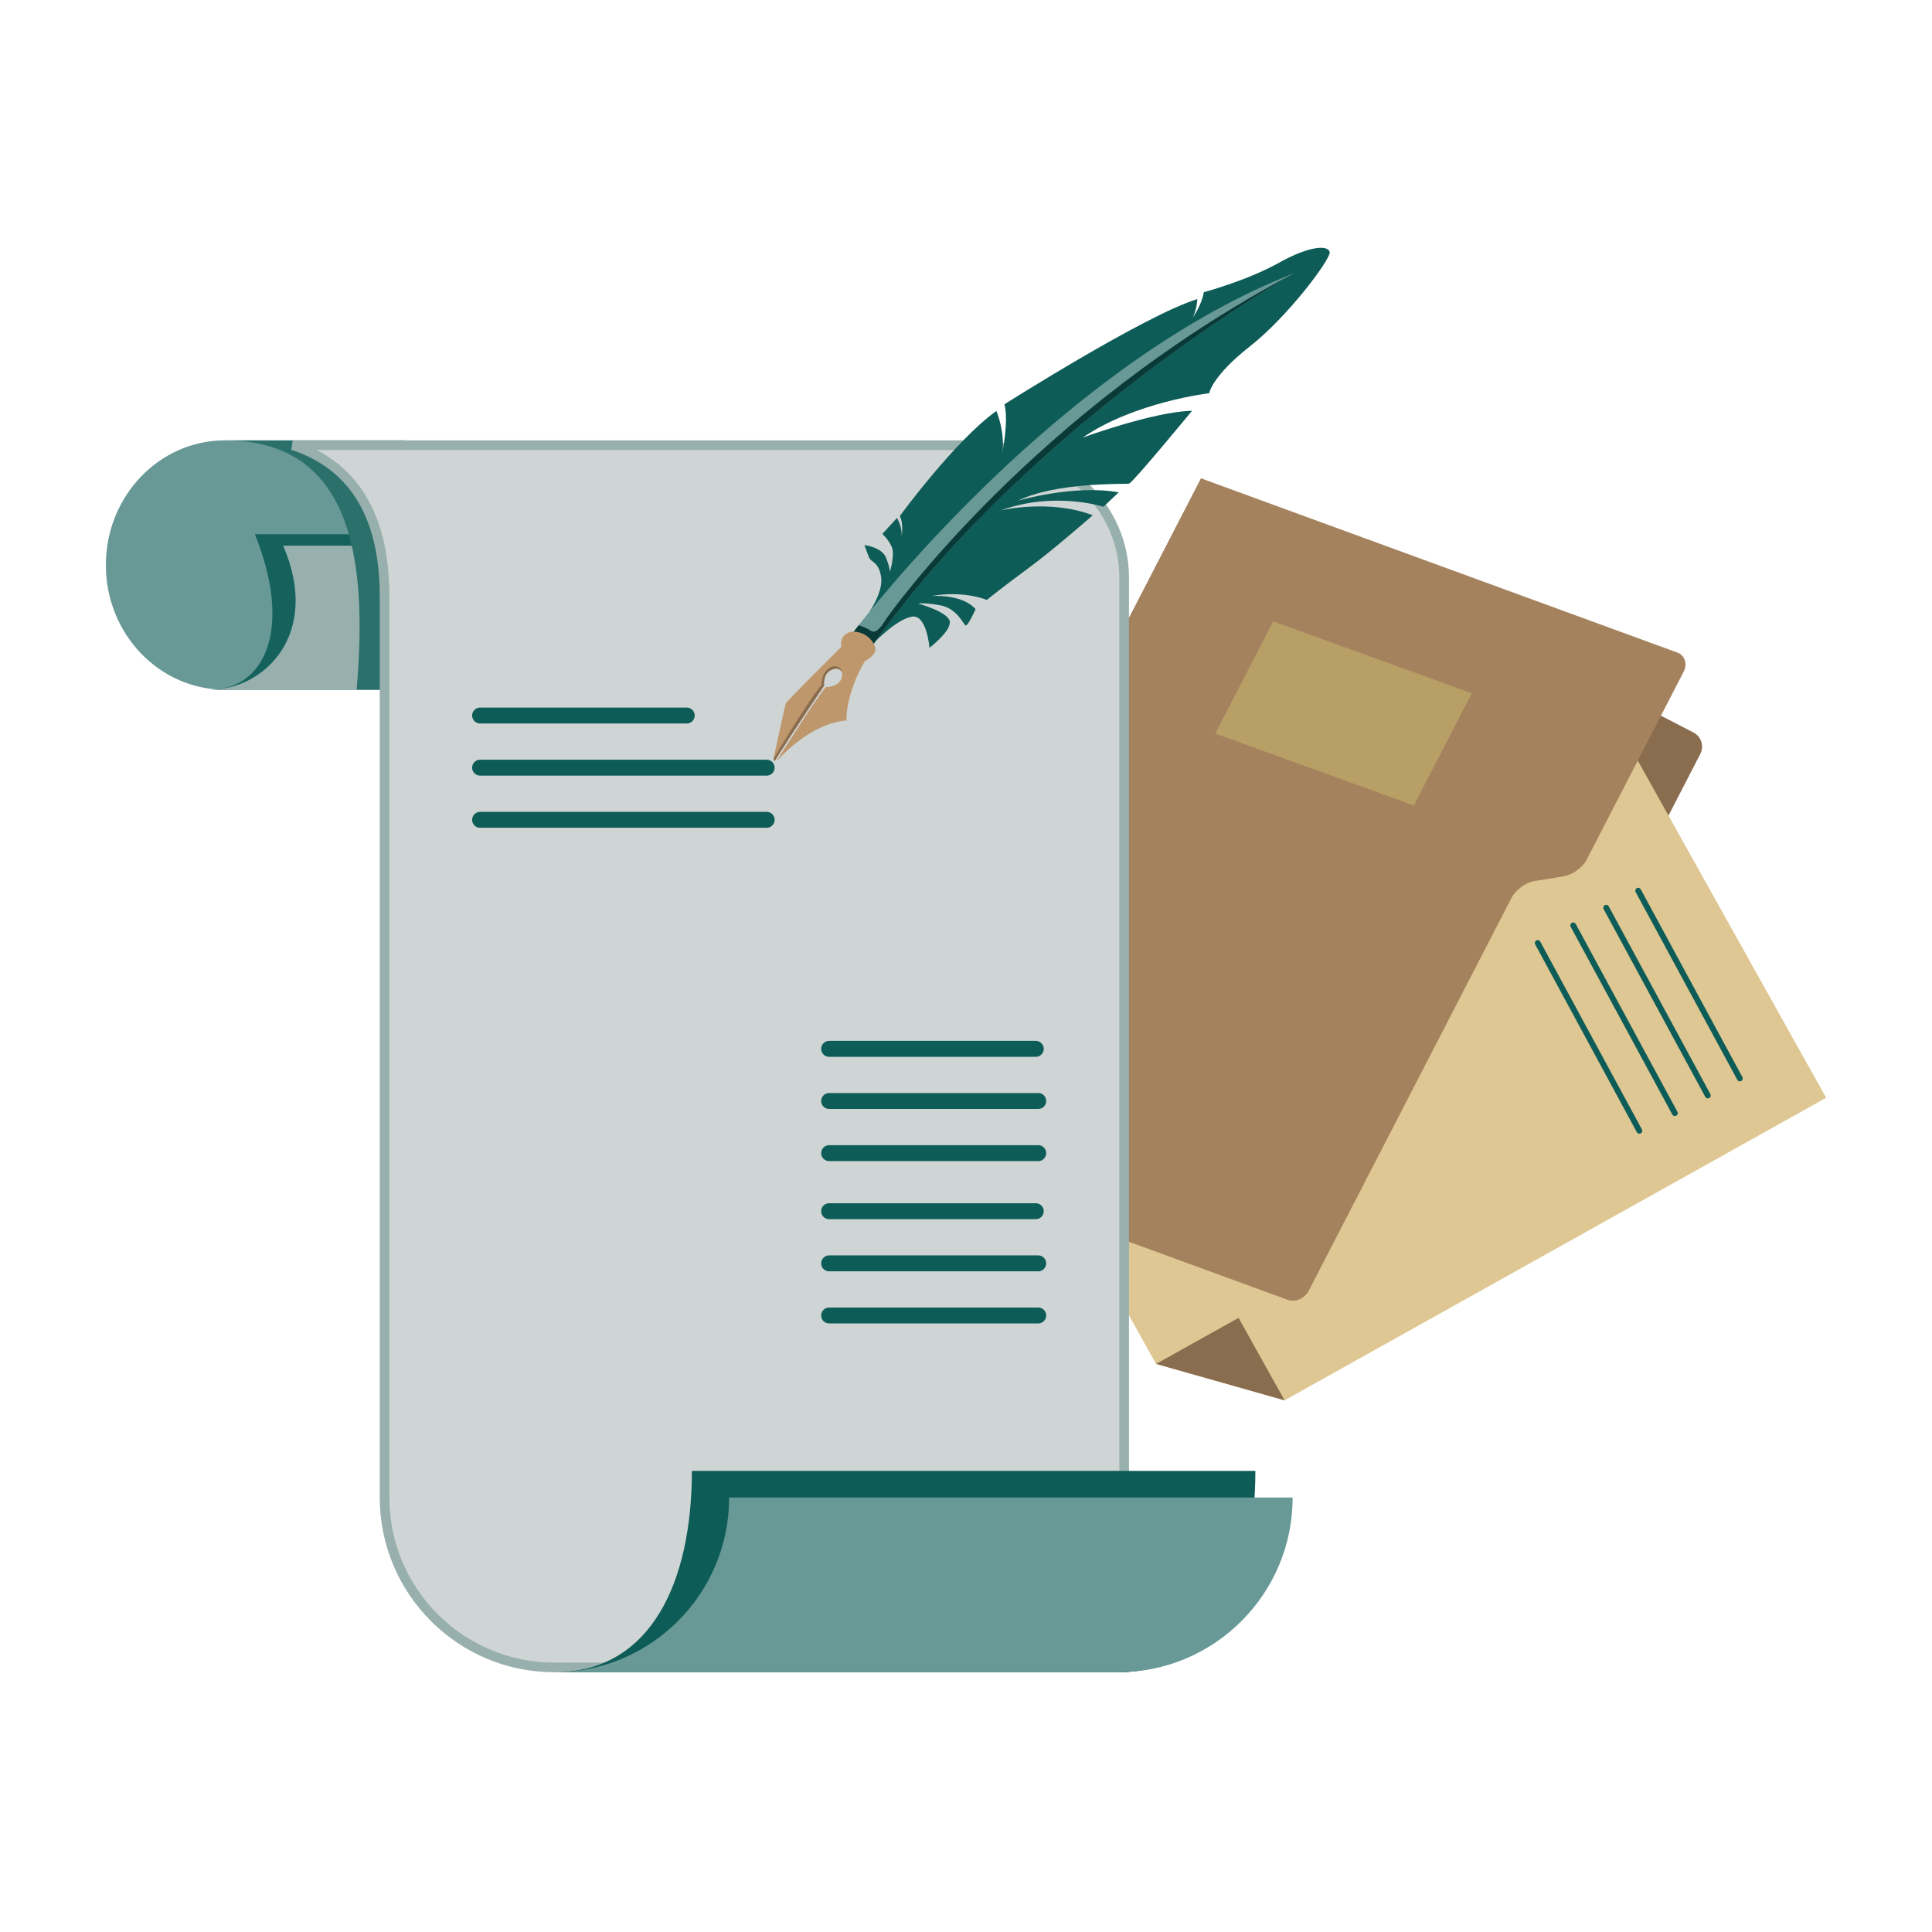 <svg width="1000" height="1000" viewBox="0 0 1000 1000" fill="none" xmlns="http://www.w3.org/2000/svg">
<g clip-path="url(#clip0_3862_82058)">
<mask id="mask0_3862_82058" style="mask-type:luminance" maskUnits="userSpaceOnUse" x="0" y="0" width="1000" height="1000">
<path d="M1000 0H0V1000H1000V0Z" fill="white"></path>
</mask>
<g mask="url(#mask0_3862_82058)">
<path d="M444.216 591.471L674.098 710.109C678.146 712.196 683.121 710.606 685.216 706.56L790.176 503.177C792.263 499.129 797.652 495.729 802.203 495.583L817.852 495.088C822.403 494.942 827.792 491.543 829.879 487.494L880.073 390.243C882.16 386.194 880.58 381.213 876.523 379.124L621.682 247.607L444.216 591.471Z" fill="#8A6D4F"></path>
<path d="M945.205 568.214L823.383 350.139L500.396 530.568L598.386 705.966L664.904 724.803L945.205 568.214Z" fill="#DEC792"></path>
<path d="M641.064 682.127L664.904 724.804L598.386 705.967L641.064 682.127Z" fill="#8A6D4F"></path>
<path d="M444.217 591.474L666.548 672.798C670.466 674.225 675.335 672.111 677.424 668.054L782.383 464.672C784.47 460.623 789.767 456.754 794.204 456.039L809.454 453.563C813.89 452.848 819.187 448.979 821.274 444.931L871.46 347.677C873.547 343.629 872.07 339.189 868.154 337.753L621.676 247.6L444.217 591.474Z" fill="#A5825E"></path>
<path d="M731.818 416.911L629.024 379.688L659.003 321.611L761.789 358.832L731.818 416.911Z" fill="#B89F66"></path>
<path d="M208.41 292.456C208.41 328.097 150.52 356.991 116.465 356.991C82.409 356.991 54.795 328.097 54.795 292.456C54.795 256.816 82.409 227.922 116.465 227.922C223.098 227.922 208.41 256.816 208.41 292.456Z" fill="#689996"></path>
<path opacity="0.91" d="M131.95 276.529C151.86 326.146 136.646 356.981 108.743 356.981H271.656C299.55 356.981 294.863 320.951 294.863 276.529H131.95Z" fill="#0E5C57"></path>
<path d="M146.545 282.42C166.455 328.401 136.646 356.981 108.743 356.981H271.656C299.55 356.981 309.458 323.595 309.458 282.42H146.545Z" fill="#98B0AD"></path>
<path d="M184.585 356.982C190.484 288.473 181.822 227.922 116.143 227.922H209.097V356.982H184.585Z" fill="#2C706C"></path>
<path d="M176.793 245.015C169.781 238.418 161.288 233.619 151.523 230.422H503.129C551.849 230.422 581.853 263.513 581.853 298.703V863.053H286.981C238.414 863.053 199.061 823.684 199.061 775.134V308.747C199.061 279.656 191.321 258.682 176.793 245.015Z" fill="#CFD5D4" stroke="#98B0AD" stroke-width="5"></path>
<path d="M649.777 761.326C649.777 818.885 628.596 865.553 578.649 865.553H286.981C336.928 865.553 358.109 818.885 358.109 761.326H649.777Z" fill="#0E5C57"></path>
<path d="M669.068 775.133C669.068 825.063 628.596 865.552 578.649 865.552H286.981C336.928 865.552 377.4 825.063 377.4 775.133H669.068Z" fill="#689996"></path>
<path d="M355.456 374.484H248.5C246.22 374.484 244.372 372.635 244.372 370.355C244.372 368.075 246.22 366.229 248.5 366.229H355.456C357.736 366.229 359.583 368.075 359.583 370.355C359.583 372.635 357.736 374.484 355.456 374.484Z" fill="#0E5C57"></path>
<path d="M396.826 401.478H248.5C246.22 401.478 244.372 399.63 244.372 397.35C244.372 395.07 246.22 393.223 248.5 393.223H396.826C399.106 393.223 400.954 395.07 400.954 397.35C400.954 399.622 399.106 401.478 396.826 401.478Z" fill="#0E5C57"></path>
<path d="M396.826 428.464H248.5C246.22 428.464 244.372 426.617 244.372 424.337C244.372 422.057 246.22 420.209 248.5 420.209H396.826C399.106 420.209 400.954 422.057 400.954 424.337C400.954 426.608 399.106 428.464 396.826 428.464Z" fill="#0E5C57"></path>
<path d="M536.117 547.015H429.161C426.881 547.015 425.034 545.167 425.034 542.887C425.034 540.607 426.881 538.76 429.161 538.76H536.117C538.397 538.76 540.245 540.607 540.245 542.887C540.245 545.167 538.397 547.015 536.117 547.015Z" fill="#0E5C57"></path>
<path d="M537.38 574.003H429.161C426.881 574.003 425.034 572.156 425.034 569.876C425.034 567.596 426.881 565.748 429.161 565.748H537.38C539.66 565.748 541.516 567.596 541.516 569.876C541.507 572.156 539.66 574.003 537.38 574.003Z" fill="#0E5C57"></path>
<path d="M537.38 600.99H429.161C426.881 600.99 425.034 599.142 425.034 596.862C425.034 594.582 426.881 592.734 429.161 592.734H537.38C539.66 592.734 541.516 594.582 541.516 596.862C541.507 599.142 539.66 600.99 537.38 600.99Z" fill="#0E5C57"></path>
<path d="M536.117 631.052H429.161C426.881 631.052 425.034 629.205 425.034 626.925C425.034 624.645 426.881 622.797 429.161 622.797H536.117C538.397 622.797 540.245 624.645 540.245 626.925C540.245 629.205 538.397 631.052 536.117 631.052Z" fill="#0E5C57"></path>
<path d="M537.38 658.039H429.161C426.881 658.039 425.034 656.191 425.034 653.911C425.034 651.631 426.881 649.783 429.161 649.783H537.38C539.66 649.783 541.516 651.631 541.516 653.911C541.507 656.191 539.66 658.039 537.38 658.039Z" fill="#0E5C57"></path>
<path d="M537.38 685.025H429.161C426.881 685.025 425.034 683.177 425.034 680.897C425.034 678.617 426.881 676.77 429.161 676.77H537.38C539.66 676.77 541.516 678.617 541.516 680.897C541.507 683.177 539.66 685.025 537.38 685.025Z" fill="#0E5C57"></path>
<path d="M450.062 316.603C450.062 316.603 457.325 306.186 456.046 298.465C454.766 290.743 450.935 291.057 449.943 288.803C448.951 286.548 447.443 282.124 447.443 282.124C447.443 282.124 456.503 283.217 458.639 288.718C460.775 294.227 460.597 296.058 460.597 296.058C460.597 296.058 463.436 286.836 461.453 282.793C459.47 278.75 456.698 276.369 456.698 276.369L464.284 268.096C464.284 268.096 467.251 273.08 466.623 277.971C466.623 277.971 467.895 271.597 465.767 267.071C465.767 267.071 494.22 228.099 515.74 212.699C515.74 212.699 520.504 224.005 518.707 234.973C518.707 234.973 522.207 217.894 519.91 209.249C519.91 209.249 592.412 163.26 619.738 154.792C619.738 154.792 619.543 160.039 617.416 164.285C617.416 164.285 622.043 157.844 623.094 151.241C623.094 151.241 645.64 145.172 661.964 136.027C678.289 126.882 687.612 126.932 688.239 130.501C688.866 134.069 666.66 163.819 646.937 179.296C627.214 194.772 625.866 203.536 625.866 203.536C625.866 203.536 587.149 208.088 560.501 226.455C560.501 226.455 597.514 212.944 617 212.631C617 212.631 586.352 249.831 584.445 250.297C582.538 250.772 547.389 249.272 526.852 259.163C526.852 259.163 556.051 250.602 579.071 254.84L571.121 262.299C571.121 262.299 545.999 254.094 518.046 264.155C518.046 264.155 543.456 258.171 565.595 266.715C565.595 266.715 545.372 284.48 532.082 294.244C518.792 304.008 510.757 310.534 510.757 310.534C510.757 310.534 499.441 305.491 481.964 308.509C481.964 308.509 497.992 307.195 504.959 315.323C504.959 315.323 500.882 324.435 499.73 323.723C498.568 323.011 495.339 314.789 486.516 313.272C477.693 311.755 475.345 312.424 475.345 312.424C475.345 312.424 491.593 316.9 491.635 322.07C491.678 327.24 481.091 335.309 481.091 335.309C481.091 335.309 479.752 317.815 471.946 319.188C464.14 320.553 452.977 332.088 452.977 332.088L450.062 316.603Z" fill="#0E5C57"></path>
<path d="M670.094 141.281C670.077 141.29 670.06 141.298 670.043 141.307C666.915 143.07 533.168 218.953 451.139 334.715L441.138 327.909C441.138 327.909 442.282 326.375 444.477 323.586C463.065 299.914 557.103 185.398 670.094 141.281Z" fill="#689996"></path>
<path d="M670.043 141.314C666.915 143.077 533.168 218.961 451.139 334.723L441.138 327.917C441.138 327.917 442.282 326.383 444.477 323.594C446.393 324.264 449.037 325.306 450.538 326.374C453.08 328.188 455.767 325.103 458.115 321.229C460.463 317.356 535.744 212.104 670.043 141.314Z" fill="#093A37"></path>
<path d="M447.654 342.235C447.654 342.235 438.153 357.22 438.085 372.993C438.085 372.993 421.608 372.587 401.843 394.115C402.182 393.573 424.066 358.703 427.584 355.635C427.584 355.635 433.661 355.805 435.466 351.372C435.873 350.372 436.009 349.482 435.916 348.727C435.61 346.159 432.737 345.227 429.677 347.1C425.719 349.516 426.575 354.898 426.575 354.898C426.575 354.898 408.496 381.529 400.978 393.929C400.97 393.946 400.961 393.954 400.961 393.954L400.36 392.75C400.36 392.75 406.216 365.323 406.793 364.009C407.361 362.687 435.365 334.92 435.365 334.92C435.365 334.92 435.009 332.225 436.136 330.055C436.449 329.453 438.458 326.08 443.951 327.174C449.451 328.267 453.003 332.971 453.104 336.149C453.215 339.319 447.654 342.235 447.654 342.235Z" fill="#BF976D"></path>
<path d="M435.924 348.718C435.619 346.15 432.746 345.218 429.686 347.091C425.728 349.506 426.584 354.889 426.584 354.889C426.584 354.889 408.505 381.519 400.987 393.919C400.979 393.936 400.97 393.945 400.97 393.945L400.369 392.741C400.369 392.741 418.235 362.644 425.279 354.389C425.279 354.389 424.838 349.973 428.067 346.684C431.305 343.404 435.899 344.87 435.924 348.718Z" fill="#8A6D4F"></path>
<path d="M847.933 461.021L900.538 558.207" stroke="#0E5C57" stroke-width="3" stroke-miterlimit="10" stroke-linecap="round" stroke-linejoin="round"></path>
<path d="M831.362 469.846L883.967 567.031" stroke="#0E5C57" stroke-width="3" stroke-miterlimit="10" stroke-linecap="round" stroke-linejoin="round"></path>
<path d="M814.294 478.965L866.899 576.15" stroke="#0E5C57" stroke-width="3" stroke-miterlimit="10" stroke-linecap="round" stroke-linejoin="round"></path>
<path d="M795.925 488.104L848.53 585.289" stroke="#0E5C57" stroke-width="3" stroke-miterlimit="10" stroke-linecap="round" stroke-linejoin="round"></path>
</g>
</g>
<defs>
<clipPath id="clip0_3862_82058">
<rect width="1000" height="1000" fill="white"></rect>
</clipPath>
</defs>
</svg>
